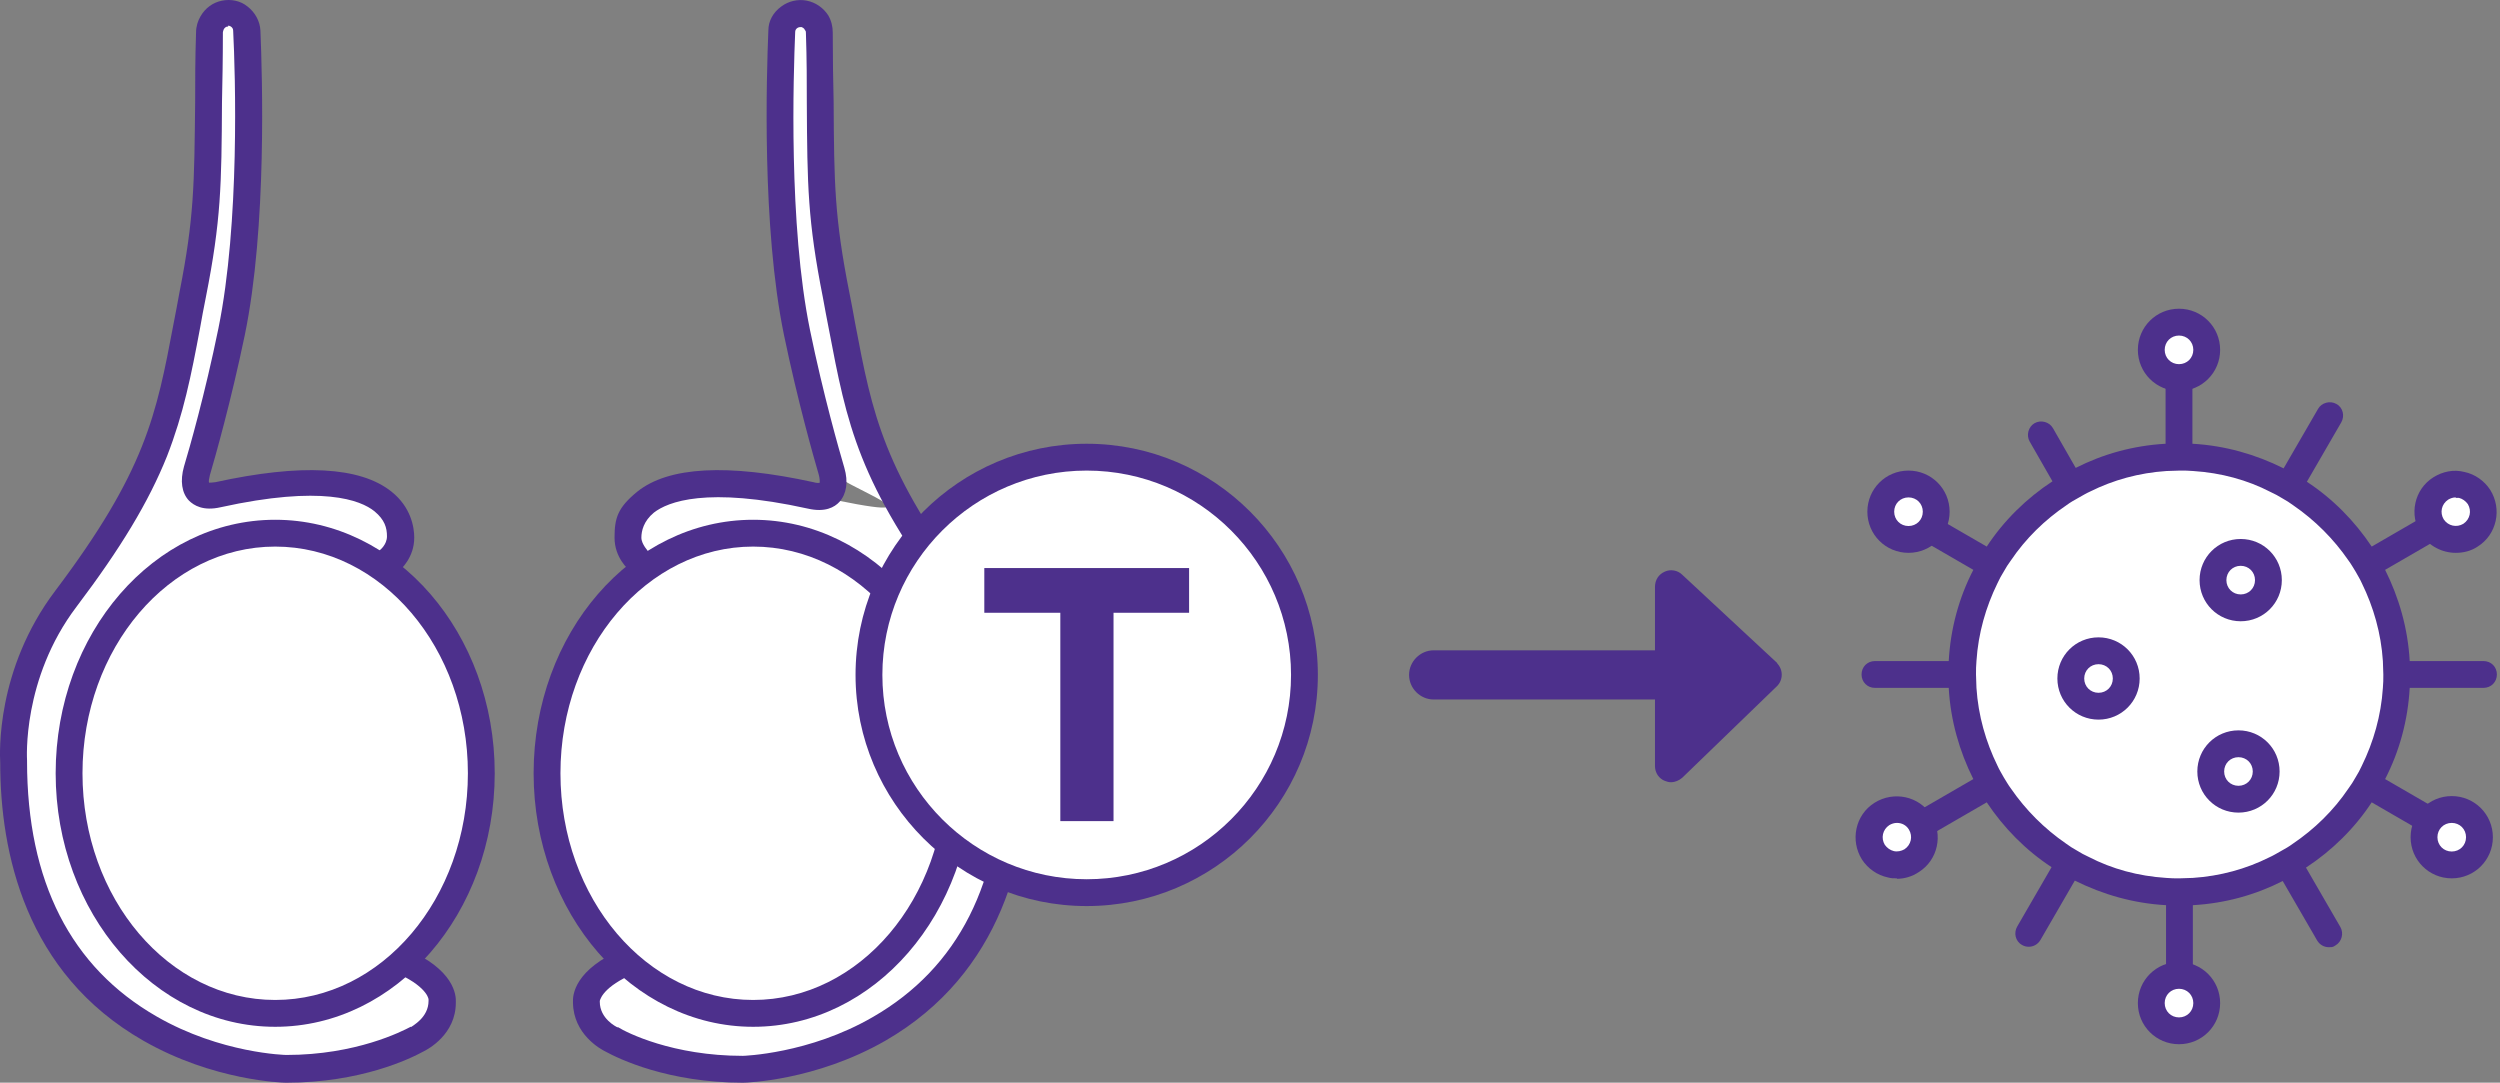 <svg width="254" height="110" viewBox="0 0 254 110" fill="none" xmlns="http://www.w3.org/2000/svg">
<rect x="0" y="0" width="254" height="110" fill="#808080" stroke="none"/>
<path d="M39.816 97.281L38.816 58.532C38.816 57.986 38.998 57.487 39.407 57.123C39.407 57.123 40.679 56.215 40.679 54.579C40.679 51.945 38.271 46.721 22.145 50.264C19.782 50.764 19.646 49.174 20.01 47.856C20.691 45.539 22.235 40.134 23.553 33.728C25.824 22.781 25.279 7.063 25.097 3.156C25.097 2.566 24.779 2.066 24.325 1.703C23.417 1.021 22.145 1.294 21.554 2.248C21.372 2.611 21.282 2.929 21.282 3.293C21.054 17.375 21.509 20.373 19.601 29.913C17.329 41.451 17.057 47.084 6.7 60.803C0.703 68.707 1.385 77.384 1.385 77.384C1.43 108.047 29.049 108.592 29.049 108.592C36.409 108.592 41.224 106.184 42.36 105.548C42.36 105.548 44.904 104.412 44.904 101.732C44.904 101.732 45.267 99.279 39.816 97.235V97.281Z" fill="white"/>
<path d="M29.05 110C28.732 110 21.691 109.818 14.559 105.73C2.566 98.871 0.022 86.605 0.022 77.475C-0.023 76.611 -0.432 68.026 5.609 60.031C14.786 47.856 15.876 42.223 17.648 32.82C17.829 31.821 18.056 30.776 18.238 29.686C19.737 22.099 19.737 18.692 19.828 10.379C19.828 8.335 19.828 6.018 19.919 3.293C19.919 2.702 20.101 2.112 20.373 1.657C20.873 0.794 21.645 0.249 22.554 0.067C23.462 -0.114 24.416 0.067 25.143 0.658C25.915 1.249 26.415 2.157 26.46 3.111C26.642 7.608 27.142 23.053 24.87 34.047C23.462 40.815 21.872 46.403 21.327 48.265C21.236 48.629 21.191 48.901 21.236 49.037C21.327 49.037 21.554 49.037 21.872 48.992C30.594 47.084 36.59 47.402 39.77 49.946C41.769 51.536 42.087 53.58 42.087 54.625C42.087 56.624 40.77 57.85 40.361 58.168C40.27 58.259 40.225 58.395 40.225 58.532L41.178 96.372C46.175 98.507 46.357 101.096 46.312 101.869C46.312 105.094 43.495 106.593 43.041 106.82C41.633 107.592 36.636 110 29.095 110H29.05ZM23.19 2.702H23.099C23.008 2.702 22.826 2.793 22.735 2.975C22.69 3.111 22.645 3.202 22.645 3.293C22.645 6.018 22.599 8.335 22.554 10.379C22.508 18.829 22.463 22.372 20.918 30.185C20.691 31.276 20.509 32.32 20.328 33.32C19.419 38.18 18.647 42.042 16.966 46.357C15.104 50.991 12.287 55.67 7.79 61.621C2.202 68.98 2.748 77.202 2.748 77.247V77.338C2.748 89.558 7.199 98.28 15.921 103.277C22.463 107.047 29.05 107.184 29.095 107.184C36.182 107.184 40.861 104.776 41.724 104.322H41.815C41.86 104.231 43.541 103.413 43.541 101.687V101.551C43.541 101.324 43.087 99.87 39.316 98.462L38.453 98.144L37.454 58.486C37.454 57.578 37.817 56.669 38.453 56.033L38.589 55.897C38.589 55.897 39.316 55.352 39.316 54.489C39.316 53.626 39.089 52.808 38.044 51.945C36.636 50.809 32.729 49.264 22.417 51.536C20.646 51.945 19.692 51.354 19.192 50.855C18.465 50.082 18.284 48.856 18.692 47.402C19.238 45.585 20.827 40.043 22.19 33.365C24.371 22.69 23.916 7.517 23.689 3.111C23.689 2.929 23.598 2.793 23.462 2.702C23.326 2.611 23.235 2.611 23.144 2.611L23.19 2.702Z" fill="#4D308C"/>
<path d="M27.959 102.959C39.525 102.959 48.901 92.037 48.901 78.565C48.901 65.092 39.525 54.171 27.959 54.171C16.394 54.171 7.018 65.092 7.018 78.565C7.018 92.037 16.394 102.959 27.959 102.959Z" fill="white"/>
<path d="M27.959 104.322C15.694 104.322 5.655 92.783 5.655 78.565C5.655 64.346 15.649 52.808 27.959 52.808C40.27 52.808 50.264 64.346 50.264 78.565C50.264 92.783 40.27 104.322 27.959 104.322ZM27.959 55.533C17.193 55.533 8.381 65.845 8.381 78.565C8.381 91.284 17.148 101.596 27.959 101.596C38.771 101.596 47.538 91.284 47.538 78.565C47.538 65.845 38.771 55.533 27.959 55.533Z" fill="#4D308C"/>
<path d="M64.664 97.281L65.664 58.532C65.664 57.986 65.482 57.487 65.073 57.123C65.073 57.123 63.801 56.215 63.801 54.579C63.801 51.945 66.209 46.721 82.335 50.264C98.462 53.807 84.834 49.174 84.47 47.856C83.789 45.539 82.245 40.134 80.927 33.728C78.656 22.781 79.201 7.063 79.383 3.156C79.383 2.566 79.701 2.066 80.155 1.703C81.063 1.021 82.335 1.294 82.926 2.248C83.108 2.611 83.198 2.929 83.198 3.293C83.426 17.375 82.971 20.373 84.879 29.913C87.151 41.451 87.423 47.084 97.78 60.803C103.777 68.707 103.095 77.384 103.095 77.384C103.05 108.047 75.43 108.592 75.43 108.592C68.071 108.592 63.256 106.184 62.12 105.548C62.12 105.548 59.577 104.412 59.577 101.732C59.577 101.732 59.213 99.279 64.664 97.235V97.281Z" fill="white"/>
<path d="M75.476 110C67.89 110 62.893 107.592 61.484 106.82C61.03 106.593 58.259 105.094 58.214 101.869C58.168 101.096 58.35 98.507 63.347 96.372L64.301 58.532C64.301 58.395 64.301 58.259 64.165 58.168C63.756 57.805 62.438 56.624 62.438 54.625C62.438 52.626 62.756 51.581 64.755 49.946C67.935 47.402 73.931 47.084 82.653 48.992C82.971 49.083 83.198 49.083 83.289 49.037C83.289 48.901 83.289 48.629 83.198 48.265C82.653 46.403 81.063 40.815 79.655 34.047C77.384 23.053 77.883 7.608 78.065 3.111C78.065 2.112 78.565 1.248 79.383 0.658C80.109 0.113 81.063 -0.114 81.972 0.067C82.88 0.249 83.653 0.794 84.152 1.566C84.47 2.112 84.607 2.702 84.607 3.293C84.607 6.018 84.652 8.335 84.698 10.379C84.743 18.647 84.788 22.099 86.287 29.686C86.514 30.776 86.696 31.821 86.878 32.82C88.65 42.178 89.74 47.856 98.916 60.031C104.958 68.026 104.549 76.611 104.504 77.474C104.504 86.56 101.914 98.825 89.967 105.73C82.835 109.818 75.794 110 75.476 110ZM60.939 101.778C60.939 103.504 62.62 104.322 62.711 104.367H62.802C63.665 104.912 68.344 107.274 75.476 107.274C75.476 107.274 82.199 107.093 88.695 103.322C97.371 98.325 101.778 89.603 101.778 77.429V77.338C101.778 77.247 102.323 69.07 96.736 61.711C87.15 49.037 86.06 43.132 84.198 33.365C84.016 32.366 83.789 31.321 83.607 30.231C82.063 22.417 82.017 18.874 81.972 10.425C81.972 8.38 81.972 6.064 81.881 3.338C81.881 3.247 81.881 3.156 81.79 3.066C81.699 2.838 81.518 2.793 81.427 2.748C81.336 2.748 81.154 2.748 81.018 2.838C80.882 2.929 80.791 3.066 80.791 3.247C80.609 7.654 80.109 22.826 82.29 33.501C83.653 40.134 85.243 45.676 85.788 47.538C86.197 48.946 86.015 50.173 85.288 50.991C84.788 51.536 83.834 52.081 82.063 51.672C71.751 49.401 67.844 50.991 66.436 52.081C65.391 52.944 65.164 53.943 65.164 54.625C65.164 55.306 65.891 56.033 65.891 56.078L66.027 56.169C66.709 56.805 67.072 57.714 67.026 58.622L66.027 98.28L65.164 98.598C61.484 100.006 61.03 101.369 60.939 101.687V101.823V101.778Z" fill="#4D308C"/>
<path d="M76.521 102.959C88.086 102.959 97.462 92.037 97.462 78.565C97.462 65.092 88.086 54.171 76.521 54.171C64.955 54.171 55.579 65.092 55.579 78.565C55.579 92.037 64.955 102.959 76.521 102.959Z" fill="white"/>
<path d="M76.521 104.322C64.255 104.322 54.216 92.783 54.216 78.565C54.216 64.346 64.21 52.808 76.521 52.808C88.831 52.808 98.825 64.346 98.825 78.565C98.825 92.783 88.831 104.322 76.521 104.322ZM76.521 55.533C65.754 55.533 56.942 65.845 56.942 78.565C56.942 91.284 65.709 101.596 76.521 101.596C87.332 101.596 96.1 91.284 96.1 78.565C96.1 65.845 87.332 55.533 76.521 55.533Z" fill="#4D308C"/>
<path d="M110.409 90.694C122.627 90.694 132.531 80.789 132.531 68.571C132.531 56.353 122.627 46.448 110.409 46.448C98.191 46.448 88.286 56.353 88.286 68.571C88.286 80.789 98.191 90.694 110.409 90.694Z" fill="white"/>
<path d="M110.409 92.056C97.462 92.056 86.923 81.517 86.923 68.571C86.923 55.624 97.462 45.085 110.409 45.085C123.355 45.085 133.894 55.624 133.894 68.571C133.894 81.517 123.355 92.056 110.409 92.056ZM110.409 47.811C98.961 47.811 89.649 57.123 89.649 68.571C89.649 80.018 98.961 89.331 110.409 89.331C121.856 89.331 131.169 80.018 131.169 68.571C131.169 57.123 121.856 47.811 110.409 47.811Z" fill="#4D308C"/>
<path d="M120.812 57.714V62.257H113.134V83.425H107.729V62.257H100.006V57.714H120.857H120.812Z" fill="#4D308C"/>
<path d="M180.593 67.39L170.917 58.395C170.463 57.941 169.736 57.805 169.145 58.077C168.509 58.35 168.146 58.941 168.146 59.622V66.072H145.66C144.297 66.072 143.161 67.208 143.161 68.571C143.161 69.934 144.297 71.069 145.66 71.069H168.146V77.838C168.146 78.519 168.555 79.11 169.145 79.337C169.373 79.428 169.554 79.473 169.781 79.473C170.19 79.473 170.599 79.292 170.917 79.019L180.548 69.707C181.184 69.071 181.184 68.026 180.548 67.39H180.593Z" fill="#4D308C"/>
<path d="M221.386 89.921C233.178 89.921 242.736 80.362 242.736 68.571C242.736 56.779 233.178 47.22 221.386 47.22C209.594 47.22 200.035 56.779 200.035 68.571C200.035 80.362 209.594 89.921 221.386 89.921Z" fill="white"/>
<path d="M227.655 61.757C229.211 61.757 230.472 60.496 230.472 58.94C230.472 57.385 229.211 56.124 227.655 56.124C226.1 56.124 224.839 57.385 224.839 58.94C224.839 60.496 226.1 61.757 227.655 61.757Z" fill="white"/>
<path d="M227.655 63.12C225.338 63.12 223.476 61.257 223.476 58.941C223.476 56.624 225.338 54.761 227.655 54.761C229.972 54.761 231.834 56.624 231.834 58.941C231.834 61.257 229.972 63.12 227.655 63.12ZM227.655 57.487C226.837 57.487 226.201 58.123 226.201 58.941C226.201 59.758 226.837 60.394 227.655 60.394C228.473 60.394 229.109 59.758 229.109 58.941C229.109 58.123 228.473 57.487 227.655 57.487Z" fill="#4D308C"/>
<path d="M213.209 71.751C214.765 71.751 216.026 70.49 216.026 68.934C216.026 67.379 214.765 66.118 213.209 66.118C211.654 66.118 210.393 67.379 210.393 68.934C210.393 70.49 211.654 71.751 213.209 71.751Z" fill="white"/>
<path d="M213.209 73.114C210.893 73.114 209.03 71.251 209.03 68.934C209.03 66.618 210.893 64.755 213.209 64.755C215.526 64.755 217.389 66.618 217.389 68.934C217.389 71.251 215.526 73.114 213.209 73.114ZM213.209 67.481C212.392 67.481 211.756 68.117 211.756 68.934C211.756 69.752 212.392 70.388 213.209 70.388C214.027 70.388 214.663 69.752 214.663 68.934C214.663 68.117 214.027 67.481 213.209 67.481Z" fill="#4D308C"/>
<path d="M227.428 81.199C228.983 81.199 230.244 79.939 230.244 78.383C230.244 76.828 228.983 75.567 227.428 75.567C225.872 75.567 224.611 76.828 224.611 78.383C224.611 79.939 225.872 81.199 227.428 81.199Z" fill="white"/>
<path d="M227.428 82.562C225.111 82.562 223.249 80.7 223.249 78.383C223.249 76.066 225.111 74.204 227.428 74.204C229.745 74.204 231.607 76.066 231.607 78.383C231.607 80.7 229.745 82.562 227.428 82.562ZM227.428 76.93C226.61 76.93 225.974 77.565 225.974 78.383C225.974 79.201 226.61 79.837 227.428 79.837C228.246 79.837 228.882 79.201 228.882 78.383C228.882 77.565 228.246 76.93 227.428 76.93Z" fill="#4D308C"/>
<path d="M252.322 67.163H244.826C244.644 63.846 243.736 60.712 242.328 57.896L248.369 54.398C249.005 54.034 249.233 53.171 248.869 52.535C248.506 51.899 247.643 51.672 247.007 52.035L240.965 55.533C239.239 52.944 237.013 50.673 234.378 48.947L237.876 42.905C238.239 42.269 238.058 41.406 237.376 41.042C236.74 40.679 235.877 40.906 235.514 41.542L232.016 47.584C229.199 46.175 226.065 45.267 222.749 45.085V35.546C222.749 34.773 222.158 34.183 221.386 34.183C220.614 34.183 220.023 34.773 220.023 35.546V45.085C216.752 45.267 213.663 46.13 210.892 47.538L208.576 43.495C208.212 42.859 207.349 42.632 206.713 42.996C206.077 43.359 205.85 44.222 206.214 44.858L208.53 48.901C205.896 50.627 203.579 52.899 201.853 55.533L195.811 52.035C195.175 51.672 194.312 51.854 193.948 52.535C193.585 53.171 193.767 54.034 194.448 54.398L200.49 57.896C199.036 60.712 198.173 63.846 197.991 67.163H190.496C189.724 67.163 189.133 67.753 189.133 68.525C189.133 69.298 189.724 69.888 190.496 69.888H197.991C198.173 73.204 199.081 76.339 200.49 79.155L194.448 82.653C193.812 83.016 193.585 83.88 193.948 84.516C194.221 84.97 194.675 85.197 195.129 85.197C195.584 85.197 195.584 85.152 195.811 85.015L201.853 81.517C203.579 84.107 205.805 86.378 208.439 88.104L204.942 94.146C204.578 94.782 204.76 95.645 205.441 96.009C205.668 96.145 205.896 96.19 206.123 96.19C206.577 96.19 207.031 95.963 207.304 95.509L210.802 89.467C213.618 90.875 216.752 91.784 220.069 91.966V101.505C220.069 102.277 220.659 102.868 221.431 102.868C222.204 102.868 222.794 102.277 222.794 101.505V91.966C226.065 91.784 229.154 90.921 231.925 89.513L235.423 95.554C235.695 96.009 236.15 96.236 236.604 96.236C237.058 96.236 237.058 96.19 237.285 96.054C237.921 95.691 238.148 94.828 237.785 94.192L234.287 88.15C236.922 86.424 239.239 84.152 240.965 81.517L247.007 85.015C247.234 85.152 247.461 85.197 247.688 85.197C248.142 85.197 248.597 84.97 248.869 84.516C249.233 83.88 249.051 83.016 248.369 82.653L242.328 79.155C243.781 76.339 244.644 73.204 244.826 69.888H252.322C253.094 69.888 253.684 69.298 253.684 68.525C253.684 67.753 253.094 67.163 252.322 67.163ZM239.966 77.793C239.784 78.201 239.557 78.61 239.33 78.974C239.102 79.382 238.875 79.746 238.603 80.109C237.104 82.335 235.15 84.243 232.924 85.742C232.561 86.015 232.152 86.242 231.743 86.469C231.334 86.696 230.971 86.923 230.562 87.105C228.2 88.286 225.565 89.013 222.794 89.195C222.34 89.195 221.886 89.24 221.431 89.24C220.977 89.24 220.523 89.24 220.069 89.195C217.252 89.013 214.572 88.286 212.21 87.059C211.801 86.878 211.392 86.651 211.029 86.424C210.62 86.196 210.256 85.969 209.893 85.697C207.713 84.198 205.805 82.29 204.306 80.109C204.033 79.746 203.806 79.337 203.579 78.974C203.352 78.565 203.124 78.201 202.943 77.793C201.762 75.385 200.989 72.705 200.808 69.888C200.808 69.434 200.762 68.98 200.762 68.525C200.762 68.071 200.762 67.617 200.808 67.163C200.989 64.346 201.762 61.666 202.943 59.258C203.124 58.849 203.352 58.441 203.579 58.077C203.806 57.668 204.033 57.305 204.306 56.942C205.805 54.716 207.758 52.808 209.984 51.309C210.347 51.036 210.756 50.809 211.165 50.582C211.574 50.355 211.937 50.128 212.346 49.946C214.708 48.765 217.343 48.038 220.114 47.856C220.568 47.856 221.023 47.811 221.477 47.811C221.931 47.811 222.385 47.811 222.84 47.856C225.656 48.038 228.336 48.765 230.698 49.991C231.107 50.173 231.516 50.4 231.88 50.627C232.288 50.854 232.652 51.082 233.015 51.354C235.196 52.853 237.104 54.761 238.603 56.942C238.875 57.305 239.102 57.714 239.33 58.077C239.557 58.486 239.784 58.849 239.966 59.258C241.147 61.666 241.919 64.346 242.101 67.163C242.101 67.617 242.146 68.071 242.146 68.525C242.146 68.98 242.146 69.434 242.101 69.888C241.919 72.705 241.147 75.385 239.966 77.793Z" fill="#4D308C"/>
<path d="M193.903 54.806C195.459 54.806 196.72 53.545 196.72 51.99C196.72 50.434 195.459 49.174 193.903 49.174C192.348 49.174 191.087 50.434 191.087 51.99C191.087 53.545 192.348 54.806 193.903 54.806Z" fill="white"/>
<path d="M193.903 56.169C191.586 56.169 189.724 54.307 189.724 51.99C189.724 49.673 191.586 47.811 193.903 47.811C196.22 47.811 198.082 49.673 198.082 51.99C198.082 54.307 196.22 56.169 193.903 56.169ZM193.903 50.536C193.085 50.536 192.449 51.172 192.449 51.99C192.449 52.808 193.085 53.444 193.903 53.444C194.721 53.444 195.357 52.808 195.357 51.99C195.357 51.172 194.721 50.536 193.903 50.536Z" fill="#4D308C"/>
<path d="M249.505 54.806C251.061 54.806 252.322 53.545 252.322 51.99C252.322 50.434 251.061 49.174 249.505 49.174C247.95 49.174 246.689 50.434 246.689 51.99C246.689 53.545 247.95 54.806 249.505 54.806Z" fill="white"/>
<path d="M249.505 56.169C248.142 56.169 246.78 55.488 245.962 54.261C244.735 52.308 245.28 49.719 247.234 48.492C248.188 47.902 249.278 47.675 250.368 47.947C251.459 48.174 252.412 48.856 253.003 49.764C254.23 51.718 253.684 54.307 251.731 55.533C251.05 55.988 250.277 56.169 249.505 56.169ZM249.505 50.536C249.233 50.536 248.96 50.627 248.733 50.764C248.051 51.218 247.87 52.081 248.279 52.762C248.733 53.444 249.596 53.626 250.277 53.217C250.959 52.762 251.141 51.899 250.732 51.218C250.505 50.9 250.187 50.673 249.823 50.582C249.732 50.582 249.596 50.582 249.505 50.582V50.536Z" fill="#4D308C"/>
<path d="M192.722 87.877C194.277 87.877 195.538 86.616 195.538 85.061C195.538 83.505 194.277 82.244 192.722 82.244C191.166 82.244 189.906 83.505 189.906 85.061C189.906 86.616 191.166 87.877 192.722 87.877Z" fill="white"/>
<path d="M192.722 89.24C192.404 89.24 192.132 89.24 191.814 89.149C190.723 88.922 189.769 88.241 189.179 87.332C187.952 85.379 188.498 82.79 190.451 81.563C192.404 80.336 194.994 80.882 196.22 82.835C197.447 84.788 196.901 87.378 194.948 88.604C194.267 89.058 193.494 89.285 192.722 89.285V89.24ZM192.722 83.607C192.45 83.607 192.177 83.698 191.95 83.834C191.269 84.288 191.087 85.152 191.496 85.833C191.723 86.151 192.041 86.378 192.404 86.469C192.768 86.56 193.176 86.469 193.494 86.287C194.176 85.833 194.358 84.97 193.949 84.288C193.676 83.834 193.222 83.607 192.722 83.607Z" fill="#4D308C"/>
<path d="M249.096 87.877C250.652 87.877 251.913 86.616 251.913 85.061C251.913 83.505 250.652 82.244 249.096 82.244C247.541 82.244 246.28 83.505 246.28 85.061C246.28 86.616 247.541 87.877 249.096 87.877Z" fill="white"/>
<path d="M249.096 89.24C246.78 89.24 244.917 87.377 244.917 85.061C244.917 82.744 246.78 80.882 249.096 80.882C251.413 80.882 253.276 82.744 253.276 85.061C253.276 87.377 251.413 89.24 249.096 89.24ZM249.096 83.607C248.279 83.607 247.643 84.243 247.643 85.061C247.643 85.878 248.279 86.514 249.096 86.514C249.914 86.514 250.55 85.878 250.55 85.061C250.55 84.243 249.914 83.607 249.096 83.607Z" fill="#4D308C"/>
<path d="M221.386 104.731C222.941 104.731 224.202 103.47 224.202 101.914C224.202 100.359 222.941 99.098 221.386 99.098C219.831 99.098 218.57 100.359 218.57 101.914C218.57 103.47 219.831 104.731 221.386 104.731Z" fill="white"/>
<path d="M221.386 106.093C219.07 106.093 217.207 104.231 217.207 101.914C217.207 99.597 219.07 97.735 221.386 97.735C223.703 97.735 225.566 99.597 225.566 101.914C225.566 104.231 223.703 106.093 221.386 106.093ZM221.386 100.46C220.569 100.46 219.933 101.096 219.933 101.914C219.933 102.732 220.569 103.368 221.386 103.368C222.204 103.368 222.84 102.732 222.84 101.914C222.84 101.096 222.204 100.46 221.386 100.46Z" fill="#4D308C"/>
<path d="M221.386 38.362C222.941 38.362 224.202 37.101 224.202 35.546C224.202 33.99 222.941 32.729 221.386 32.729C219.831 32.729 218.57 33.99 218.57 35.546C218.57 37.101 219.831 38.362 221.386 38.362Z" fill="white"/>
<path d="M221.386 39.725C219.07 39.725 217.207 37.862 217.207 35.546C217.207 33.229 219.07 31.366 221.386 31.366C223.703 31.366 225.566 33.229 225.566 35.546C225.566 37.862 223.703 39.725 221.386 39.725ZM221.386 34.092C220.569 34.092 219.933 34.728 219.933 35.546C219.933 36.363 220.569 36.999 221.386 36.999C222.204 36.999 222.84 36.363 222.84 35.546C222.84 34.728 222.204 34.092 221.386 34.092Z" fill="#4D308C"/>
</svg>

